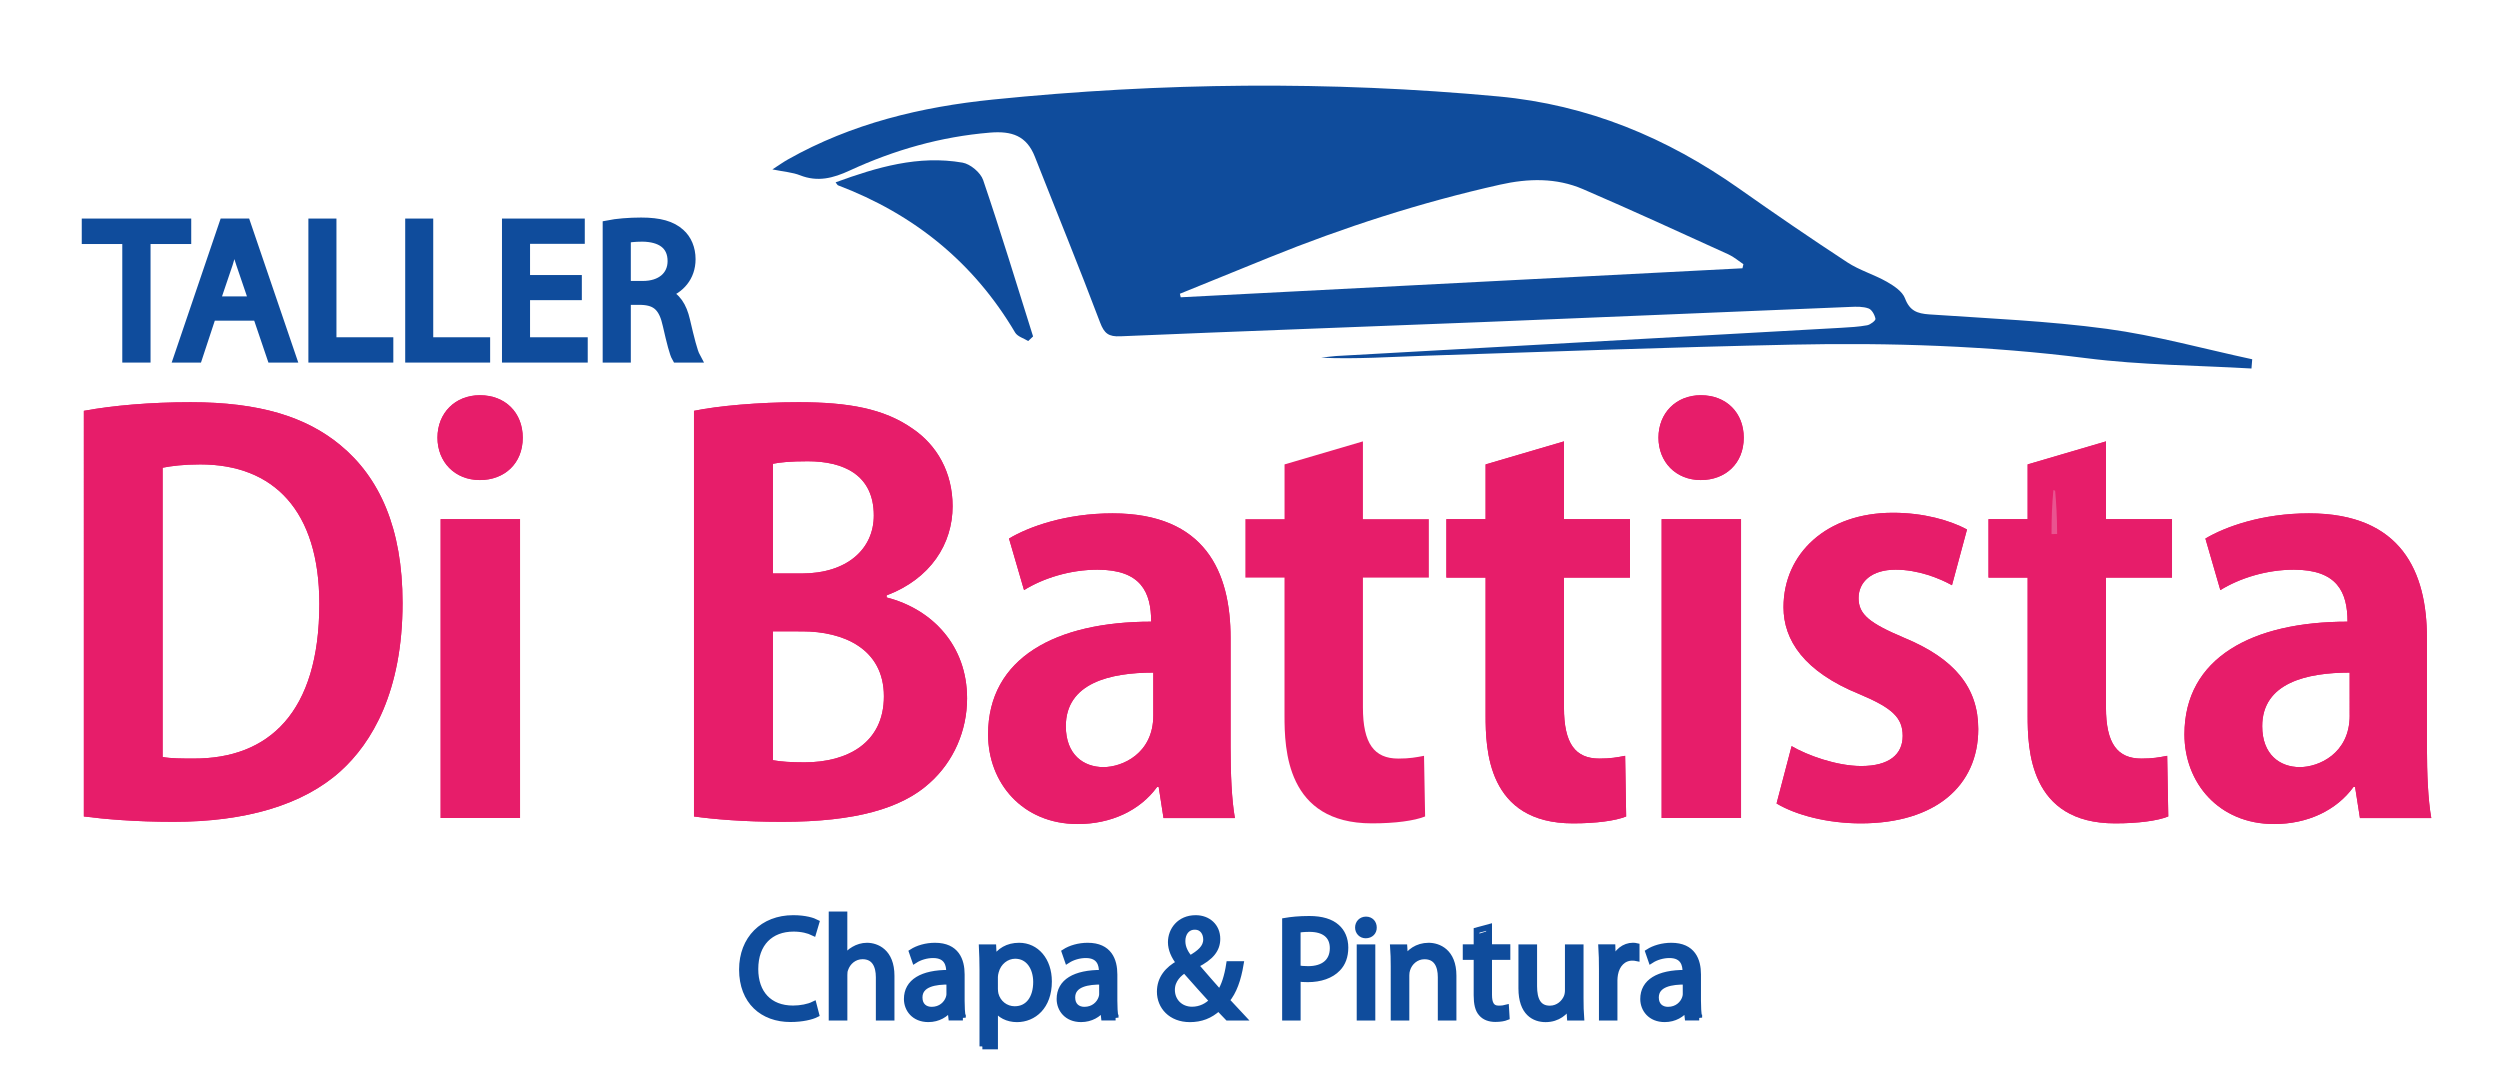 <?xml version="1.0" encoding="utf-8"?>
<!-- Generator: Adobe Illustrator 23.0.0, SVG Export Plug-In . SVG Version: 6.00 Build 0)  -->
<svg version="1.1" id="Capa_1" xmlns="http://www.w3.org/2000/svg" xmlns:xlink="http://www.w3.org/1999/xlink" x="0px" y="0px"
	 viewBox="0 0 644 279" style="enable-background:new 0 0 644 279;" xml:space="preserve">
<style type="text/css">
	.st0{clip-path:url(#SVGID_2_);}
	.st1{clip-path:url(#SVGID_4_);fill-rule:evenodd;clip-rule:evenodd;fill:#E71D6A;}
	.st2{fill:#0F4C9C;}
	.st3{clip-path:url(#SVGID_6_);fill:none;stroke:#0F4C9C;stroke-width:2.8;stroke-miterlimit:10;}
	.st4{clip-path:url(#SVGID_8_);fill:none;stroke:#0F4C9C;stroke-width:1.5;stroke-miterlimit:10;}
	.st5{opacity:0;clip-path:url(#SVGID_8_);}
	.st6{clip-path:url(#SVGID_10_);fill:none;stroke:#169C39;stroke-width:1.049;stroke-miterlimit:10;}
	.st7{clip-path:url(#SVGID_8_);fill:#E95490;}
	.st8{clip-path:url(#SVGID_8_);fill:#0F4C9C;}
</style>
<g>
	<defs>
		<rect id="SVGID_1_" x="-97" y="-152.28" width="841.89" height="595.28"/>
	</defs>
	<clipPath id="SVGID_2_">
		<use xlink:href="#SVGID_1_"  style="overflow:visible;"/>
	</clipPath>
	<g class="st0">
		<defs>
			<rect id="SVGID_3_" x="-97" y="-152.28" width="841.89" height="595.28"/>
		</defs>
		<clipPath id="SVGID_4_">
			<use xlink:href="#SVGID_3_"  style="overflow:visible;"/>
		</clipPath>
		<path class="st1" d="M21.6,210.32c5.38,0.69,13.26,1.38,23.08,1.38c18.51,0,33.3-4.3,42.99-13c8.15-7.33,16.03-20.6,16.03-43.4
			c0-19.21-5.93-32.31-16.03-40.63c-8.86-7.33-20.87-11.06-38.58-11.06c-10.36,0-20.02,0.84-27.49,2.22V210.32z M41.9,120.48
			L41.9,120.48c2.22-0.44,5.4-0.85,9.68-0.85c18.93,0,30.68,11.9,30.68,35.94c0,27.94-13,39.95-32.48,39.83c-2.75,0-5.8,0-7.89-0.4
			V120.48z"/>
		<path class="st1" d="M134.66,112.75c0-6.37-4.42-10.94-11.04-10.94c-6.37,0-10.93,4.57-10.93,10.94c0,6.19,4.42,10.91,10.93,10.91
			C129.96,123.66,134.66,119.38,134.66,112.75 M113.51,133.73L113.51,133.73v76.99h20.45v-76.99H113.51z"/>
		<path class="st1" d="M178.77,210.32c4.98,0.69,12.58,1.38,22.67,1.38c18.93,0,30.8-3.46,37.99-9.96
			c6.24-5.54,9.69-13.54,9.69-21.84c0-13.53-8.86-22.94-20.73-26v-0.53c11.33-4.29,17-13.27,17-22.97c0-8.7-4.02-15.74-10.37-20.02
			c-7.33-5.11-16.44-6.77-29.3-6.77c-10.36,0-20.87,0.96-26.95,2.22V210.32z M199.1,119.47L199.1,119.47
			c1.79-0.38,4.55-0.65,8.98-0.65c9.12,0,17.01,3.43,17.01,13.97c0,8.68-6.93,14.94-18.54,14.94h-7.45V119.47z M206.68,162.64
			L206.68,162.64c10.51,0,21.01,4.42,21.01,16.73c0,12-9.38,17.01-20.45,17.01c-3.6,0-6.07-0.18-8.14-0.55v-33.19H206.68z"/>
		<path class="st1" d="M263.79,152.01c4.97-3.08,11.87-5.26,18.94-5.26c11.18,0,13.81,5.8,13.81,13.39
			c-24.46,0-42.01,9.27-42.01,29.04c0,12.45,8.83,23.09,23.09,23.09c8.56,0,16.03-3.47,20.44-9.54h0.42l1.24,8h18.39
			c-0.83-4.69-1.11-11.46-1.11-18.25v-28.16c0-16.91-6.5-32.08-30.41-32.08c-12.04,0-21.57,3.44-26.67,6.49L263.79,152.01z
			 M297.09,184.31L297.09,184.31c0,9.83-8.01,13.3-12.84,13.3c-5.12,0-9.69-3.2-9.69-10.55c0-11.16,11.48-13.8,22.53-13.8V184.31z"
			/>
		<path class="st1" d="M372.59,133.73v15.06h10.1v35.52c0,8.59,0.42,27.79,22.52,27.79c5.94,0,10.93-0.66,13.69-1.78l-0.26-15.62
			c-2.09,0.4-3.73,0.71-6.64,0.71c-6.23,0-9.12-3.89-9.12-13.15v-33.47h17v-15.06h-17V113.7l-20.19,5.93v14.1H372.59z"/>
		<path class="st1" d="M449.19,112.75c0-6.37-4.43-10.94-11.06-10.94c-6.35,0-10.91,4.57-10.91,10.94c0,6.19,4.42,10.91,10.91,10.91
			C444.48,123.66,449.19,119.38,449.19,112.75 M428.04,133.73L428.04,133.73v76.99h20.45v-76.99H428.04z"/>
		<path class="st1" d="M457.64,206.98c5.1,3.05,13.26,5.12,21.69,5.12c19.2,0,30.27-9.66,30.27-24.3c0-10.67-6.09-18.12-19.06-23.49
			c-8.86-3.75-11.77-5.98-11.77-10.24c0-4.15,3.31-7.32,9.53-7.32c5.82,0,11.22,2.18,14.53,4l3.87-14.36
			c-4.43-2.37-11.19-4.3-19.08-4.3c-17.12,0-28.19,10.51-28.19,24.33c0,8.45,5.25,16.59,19.61,22.41
			c8.45,3.56,11.09,6.05,11.09,10.75c0,4.73-3.46,7.75-10.66,7.75c-6.35,0-13.96-2.77-17.95-5.13L457.64,206.98z"/>
		<path class="st1" d="M512.24,133.73v15.06h10.08v35.52c0,8.59,0.42,27.79,22.54,27.79c5.94,0,10.92-0.66,13.69-1.78l-0.28-15.62
			c-2.08,0.4-3.73,0.71-6.64,0.71c-6.2,0-9.13-3.89-9.13-13.15v-33.47h17.01v-15.06H542.5V113.7l-20.18,5.93v14.1H512.24z"/>
		<path class="st1" d="M571.96,152.01c4.99-3.08,11.9-5.26,18.94-5.26c11.19,0,13.82,5.8,13.82,13.39
			c-24.47,0-42.01,9.27-42.01,29.04c0,12.45,8.84,23.09,23.09,23.09c8.57,0,16.03-3.47,20.45-9.54h0.42l1.25,8h18.38
			c-0.84-4.69-1.12-11.46-1.12-18.25v-28.16c0-16.91-6.5-32.08-30.39-32.08c-12.02,0-21.55,3.44-26.68,6.49L571.96,152.01z
			 M605.28,184.31L605.28,184.31c0,9.83-8,13.3-12.85,13.3c-5.11,0-9.68-3.2-9.68-10.55c0-11.16,11.47-13.8,22.52-13.8V184.31z"/>
		<path class="st1" d="M21.6,210.32c5.38,0.69,13.26,1.38,23.08,1.38c18.51,0,33.3-4.3,42.99-13c8.15-7.33,16.03-20.6,16.03-43.4
			c0-19.21-5.93-32.31-16.03-40.63c-8.86-7.33-20.87-11.06-38.58-11.06c-10.36,0-20.02,0.84-27.49,2.22V210.32z M41.9,120.48
			L41.9,120.48c2.22-0.44,5.4-0.85,9.68-0.85c18.93,0,30.68,11.9,30.68,35.94c0,27.94-13,39.95-32.48,39.83c-2.75,0-5.8,0-7.89-0.4
			V120.48z"/>
		<path class="st1" d="M134.66,112.75c0-6.37-4.42-10.94-11.04-10.94c-6.37,0-10.93,4.57-10.93,10.94c0,6.19,4.42,10.91,10.93,10.91
			C129.96,123.66,134.66,119.38,134.66,112.75 M113.51,133.73L113.51,133.73v76.99h20.45v-76.99H113.51z"/>
		<path class="st1" d="M178.77,210.32c4.98,0.69,12.58,1.38,22.67,1.38c18.93,0,30.8-3.46,37.99-9.96
			c6.24-5.54,9.69-13.54,9.69-21.84c0-13.53-8.86-22.94-20.73-26v-0.53c11.33-4.29,17-13.27,17-22.97c0-8.7-4.02-15.74-10.37-20.02
			c-7.33-5.11-16.44-6.77-29.3-6.77c-10.36,0-20.87,0.96-26.95,2.22V210.32z M199.1,119.47L199.1,119.47
			c1.79-0.38,4.55-0.65,8.98-0.65c9.12,0,17.01,3.43,17.01,13.97c0,8.68-6.93,14.94-18.54,14.94h-7.45V119.47z M206.68,162.64
			L206.68,162.64c10.51,0,21.01,4.42,21.01,16.73c0,12-9.38,17.01-20.45,17.01c-3.6,0-6.07-0.18-8.14-0.55v-33.19H206.68z"/>
		<path class="st1" d="M263.79,152.01c4.97-3.08,11.87-5.26,18.94-5.26c11.18,0,13.81,5.8,13.81,13.39
			c-24.46,0-42.01,9.27-42.01,29.04c0,12.45,8.83,23.09,23.09,23.09c8.56,0,16.03-3.47,20.44-9.54h0.42l1.24,8h18.39
			c-0.83-4.69-1.11-11.46-1.11-18.25v-28.16c0-16.91-6.5-32.08-30.41-32.08c-12.04,0-21.57,3.44-26.67,6.49L263.79,152.01z
			 M297.09,184.31L297.09,184.31c0,9.83-8.01,13.3-12.84,13.3c-5.12,0-9.69-3.2-9.69-10.55c0-11.16,11.48-13.8,22.53-13.8V184.31z"
			/>
		<path class="st1" d="M320.81,133.73v15.06h10.08v35.52c0,8.59,0.43,27.79,22.52,27.79c5.96,0,10.92-0.66,13.7-1.78l-0.28-15.62
			c-2.08,0.4-3.73,0.71-6.63,0.71c-6.22,0-9.11-3.89-9.11-13.15v-33.47h16.98v-15.06h-16.98V113.7l-20.19,5.93v14.1H320.81z"/>
		<path class="st1" d="M372.59,133.73v15.06h10.1v35.52c0,8.59,0.42,27.79,22.52,27.79c5.94,0,10.93-0.66,13.69-1.78l-0.26-15.62
			c-2.09,0.4-3.73,0.71-6.64,0.71c-6.23,0-9.12-3.89-9.12-13.15v-33.47h17v-15.06h-17V113.7l-20.19,5.93v14.1H372.59z"/>
		<path class="st1" d="M449.19,112.75c0-6.37-4.43-10.94-11.06-10.94c-6.35,0-10.91,4.57-10.91,10.94c0,6.19,4.42,10.91,10.91,10.91
			C444.48,123.66,449.19,119.38,449.19,112.75 M428.04,133.73L428.04,133.73v76.99h20.45v-76.99H428.04z"/>
		<path class="st1" d="M457.64,206.98c5.1,3.05,13.26,5.12,21.69,5.12c19.2,0,30.27-9.66,30.27-24.3c0-10.67-6.09-18.12-19.06-23.49
			c-8.86-3.75-11.77-5.98-11.77-10.24c0-4.15,3.31-7.32,9.53-7.32c5.82,0,11.22,2.18,14.53,4l3.87-14.36
			c-4.43-2.37-11.19-4.3-19.08-4.3c-17.12,0-28.19,10.51-28.19,24.33c0,8.45,5.25,16.59,19.61,22.41
			c8.45,3.56,11.09,6.05,11.09,10.75c0,4.73-3.46,7.75-10.66,7.75c-6.35,0-13.96-2.77-17.95-5.13L457.64,206.98z"/>
		<path class="st1" d="M512.24,133.73v15.06h10.08v35.52c0,8.59,0.42,27.79,22.54,27.79c5.94,0,10.92-0.66,13.69-1.78l-0.28-15.62
			c-2.08,0.4-3.73,0.71-6.64,0.71c-6.2,0-9.13-3.89-9.13-13.15v-33.47h17.01v-15.06H542.5V113.7l-20.18,5.93v14.1H512.24z"/>
		<path class="st1" d="M571.96,152.01c4.99-3.08,11.9-5.26,18.94-5.26c11.19,0,13.82,5.8,13.82,13.39
			c-24.47,0-42.01,9.27-42.01,29.04c0,12.45,8.84,23.09,23.09,23.09c8.57,0,16.03-3.47,20.45-9.54h0.42l1.25,8h18.38
			c-0.84-4.69-1.12-11.46-1.12-18.25v-28.16c0-16.91-6.5-32.08-30.39-32.08c-12.02,0-21.55,3.44-26.68,6.49L571.96,152.01z
			 M605.28,184.31L605.28,184.31c0,9.83-8,13.3-12.85,13.3c-5.11,0-9.68-3.2-9.68-10.55c0-11.16,11.47-13.8,22.52-13.8V184.31z"/>
	</g>
	<g class="st0">
		<path class="st2" d="M32.9,61.47H22.46V57.7h25.39v3.77H37.37V92H32.9V61.47z"/>
		<path class="st2" d="M54.32,81.21L50.76,92h-4.58l11.65-34.3h5.34L74.88,92h-4.73l-3.66-10.79H54.32z M65.57,77.75l-3.36-9.87
			c-0.76-2.24-1.27-4.27-1.78-6.26h-0.1c-0.51,2.04-1.07,4.12-1.73,6.21l-3.36,9.92H65.57z"/>
		<path class="st2" d="M80.84,57.7h4.43v30.58h14.66V92H80.84V57.7z"/>
		<path class="st2" d="M105.78,57.7h4.43v30.58h14.66V92h-19.08V57.7z"/>
		<path class="st2" d="M148.47,75.92h-13.33v12.37H150V92h-19.29V57.7h18.52v3.71h-14.1v10.84h13.33V75.92z"/>
		<path class="st2" d="M156.67,58.16c2.24-0.46,5.44-0.71,8.5-0.71c4.73,0,7.79,0.87,9.92,2.8c1.73,1.53,2.7,3.87,2.7,6.51
			c0,4.53-2.85,7.53-6.46,8.75v0.15c2.65,0.92,4.22,3.36,5.04,6.92c1.12,4.78,1.93,8.09,2.65,9.41h-4.58
			c-0.56-1.02-1.32-3.92-2.29-8.19c-1.02-4.73-2.85-6.51-6.87-6.67h-4.17V92h-4.43V58.16z M161.1,73.78h4.53
			c4.73,0,7.73-2.6,7.73-6.51c0-4.43-3.21-6.36-7.89-6.41c-2.14,0-3.66,0.2-4.38,0.41V73.78z"/>
	</g>
	<g class="st0">
		<defs>
			<rect id="SVGID_5_" x="-97" y="-152.28" width="841.89" height="595.28"/>
		</defs>
		<clipPath id="SVGID_6_">
			<use xlink:href="#SVGID_5_"  style="overflow:visible;"/>
		</clipPath>
		<polygon class="st3" points="32.9,92 37.38,92 37.38,61.46 47.86,61.46 47.86,57.7 22.46,57.7 22.46,61.46 32.9,61.46 		"/>
		<path class="st3" d="M55.24,77.75l3.36-9.92c0.66-2.09,1.22-4.17,1.73-6.21h0.1c0.51,1.99,1.02,4.02,1.78,6.26l3.36,9.87H55.24z
			 M66.49,81.21L70.15,92h4.73L63.18,57.7h-5.34L46.18,92h4.58l3.56-10.79H66.49z"/>
		<polygon class="st3" points="80.84,92 99.92,92 99.92,88.28 85.27,88.28 85.27,57.7 80.84,57.7 		"/>
		<polygon class="st3" points="105.78,92 124.86,92 124.86,88.28 110.2,88.28 110.2,57.7 105.78,57.7 		"/>
		<polygon class="st3" points="148.48,72.25 135.14,72.25 135.14,61.41 149.24,61.41 149.24,57.7 130.71,57.7 130.71,92 150,92 
			150,88.28 135.14,88.28 135.14,75.92 148.48,75.92 		"/>
		<path class="st3" d="M161.1,61.26c0.71-0.2,2.24-0.41,4.38-0.41c4.68,0.05,7.89,1.98,7.89,6.41c0,3.92-3,6.51-7.74,6.51h-4.53
			V61.26z M156.67,92h4.43V77.14h4.17c4.02,0.15,5.85,1.93,6.87,6.67c0.97,4.28,1.73,7.23,2.29,8.19h4.58
			c-0.71-1.32-1.53-4.63-2.65-9.42c-0.81-3.56-2.39-6.01-5.04-6.92v-0.15c3.61-1.22,6.46-4.22,6.46-8.75c0-2.65-0.97-4.99-2.7-6.52
			c-2.14-1.93-5.19-2.8-9.93-2.8c-3.05,0-6.26,0.26-8.5,0.71V92z"/>
	</g>
	<g class="st0">
		<path class="st2" d="M210.27,261.31c-1.2,0.6-3.59,1.24-6.66,1.24c-7.11,0-12.46-4.53-12.46-12.8c0-7.9,5.35-13.25,13.18-13.25
			c3.14,0,5.13,0.67,5.99,1.12l-0.79,2.66c-1.24-0.6-2.99-1.05-5.09-1.05c-5.91,0-9.84,3.78-9.84,10.41
			c0,6.18,3.56,10.14,9.69,10.14c1.98,0,4-0.41,5.31-1.05L210.27,261.31z"/>
		<path class="st2" d="M214.24,235.56h3.29v11.3h0.07c0.52-0.94,1.35-1.76,2.36-2.32c0.97-0.56,2.13-0.94,3.37-0.94
			c2.43,0,6.33,1.5,6.33,7.75v10.78h-3.29v-10.41c0-2.92-1.09-5.39-4.19-5.39c-2.13,0-3.82,1.5-4.42,3.29
			c-0.19,0.45-0.22,0.94-0.22,1.57v10.93h-3.29V235.56z"/>
		<path class="st2" d="M247.74,257.79c0,1.57,0.07,3.11,0.3,4.34h-2.99l-0.26-2.28h-0.11c-1.01,1.42-2.96,2.7-5.54,2.7
			c-3.67,0-5.54-2.58-5.54-5.2c0-4.38,3.89-6.77,10.89-6.74v-0.37c0-1.5-0.41-4.19-4.12-4.19c-1.68,0-3.44,0.52-4.72,1.35
			l-0.75-2.17c1.5-0.97,3.67-1.61,5.95-1.61c5.54,0,6.89,3.78,6.89,7.41V257.79z M244.56,252.89c-3.59-0.08-7.67,0.56-7.67,4.08
			c0,2.13,1.42,3.14,3.11,3.14c2.36,0,3.86-1.5,4.38-3.03c0.11-0.34,0.19-0.71,0.19-1.05V252.89z"/>
		<path class="st2" d="M253.06,249.93c0-2.32-0.07-4.19-0.15-5.91h2.96l0.15,3.11h0.07c1.35-2.21,3.48-3.52,6.44-3.52
			c4.38,0,7.67,3.71,7.67,9.21c0,6.51-3.97,9.73-8.23,9.73c-2.4,0-4.49-1.05-5.58-2.84h-0.07v9.84h-3.26V249.93z M256.31,254.76
			c0,0.49,0.07,0.94,0.15,1.35c0.6,2.28,2.58,3.86,4.94,3.86c3.48,0,5.5-2.84,5.5-7c0-3.63-1.91-6.74-5.39-6.74
			c-2.25,0-4.34,1.61-4.98,4.08c-0.11,0.41-0.22,0.9-0.22,1.35V254.76z"/>
		<path class="st2" d="M287.08,257.79c0,1.57,0.07,3.11,0.3,4.34h-2.99l-0.26-2.28h-0.11c-1.01,1.42-2.96,2.7-5.54,2.7
			c-3.67,0-5.54-2.58-5.54-5.2c0-4.38,3.89-6.77,10.89-6.74v-0.37c0-1.5-0.41-4.19-4.12-4.19c-1.68,0-3.44,0.52-4.72,1.35
			l-0.75-2.17c1.5-0.97,3.67-1.61,5.95-1.61c5.54,0,6.89,3.78,6.89,7.41V257.79z M283.9,252.89c-3.59-0.08-7.67,0.56-7.67,4.08
			c0,2.13,1.42,3.14,3.11,3.14c2.36,0,3.86-1.5,4.38-3.03c0.11-0.34,0.19-0.71,0.19-1.05V252.89z"/>
		<path class="st2" d="M316.24,262.14c-0.71-0.71-1.38-1.42-2.36-2.47c-2.17,2.02-4.6,2.88-7.37,2.88c-4.9,0-7.75-3.29-7.75-7.07
			c0-3.44,2.06-5.8,4.94-7.37v-0.11c-1.31-1.65-2.1-3.48-2.1-5.28c0-3.07,2.21-6.21,6.4-6.21c3.14,0,5.58,2.1,5.58,5.35
			c0,2.66-1.53,4.75-5.54,6.74v0.11c2.13,2.47,4.53,5.24,6.14,7.04c1.16-1.76,1.95-4.19,2.43-7.37h2.99
			c-0.67,3.97-1.76,7.11-3.63,9.32c1.35,1.42,2.66,2.84,4.15,4.45H316.24z M307.11,260.08c2.13,0,3.97-0.97,5.17-2.28
			c-1.5-1.65-4.3-4.72-7.11-7.94c-1.35,0.86-3.26,2.47-3.26,5.13c0,2.88,2.13,5.09,5.17,5.09H307.11z M307.75,238.74
			c-2.06,0-3.14,1.72-3.14,3.67c0,1.8,0.82,3.18,1.91,4.53c2.55-1.46,4.19-2.81,4.19-4.94c0-1.53-0.86-3.26-2.92-3.26H307.75z"/>
		<path class="st2" d="M331.03,237.21c1.57-0.26,3.63-0.49,6.25-0.49c3.22,0,5.58,0.75,7.07,2.1c1.38,1.2,2.21,3.03,2.21,5.28
			c0,2.28-0.67,4.08-1.95,5.39c-1.72,1.83-4.53,2.77-7.71,2.77c-0.97,0-1.87-0.04-2.62-0.22v10.11h-3.26V237.21z M334.29,249.37
			c0.71,0.19,1.61,0.26,2.7,0.26c3.93,0,6.33-1.91,6.33-5.39c0-3.33-2.36-4.94-5.95-4.94c-1.42,0-2.51,0.11-3.07,0.26V249.37z"/>
		<path class="st2" d="M353.94,238.93c0.04,1.12-0.79,2.02-2.1,2.02c-1.16,0-1.98-0.9-1.98-2.02c0-1.16,0.86-2.06,2.06-2.06
			C353.16,236.87,353.94,237.77,353.94,238.93z M350.27,262.14v-18.12h3.29v18.12H350.27z"/>
		<path class="st2" d="M359.03,248.92c0-1.87-0.04-3.41-0.15-4.9h2.92l0.19,2.99h0.08c0.9-1.72,2.99-3.41,5.99-3.41
			c2.51,0,6.4,1.5,6.4,7.71v10.82h-3.29v-10.44c0-2.92-1.08-5.35-4.19-5.35c-2.17,0-3.86,1.53-4.42,3.37
			c-0.15,0.41-0.22,0.97-0.22,1.54v10.89h-3.29V248.92z"/>
		<path class="st2" d="M383.63,239.68v4.34h4.72v2.51h-4.72v9.77c0,2.25,0.64,3.52,2.47,3.52c0.9,0,1.42-0.08,1.91-0.22l0.15,2.47
			c-0.64,0.26-1.65,0.49-2.92,0.49c-1.54,0-2.77-0.52-3.56-1.42c-0.94-0.97-1.27-2.58-1.27-4.72v-9.88h-2.81v-2.51h2.81v-3.33
			L383.63,239.68z"/>
		<path class="st2" d="M407.21,257.2c0,1.87,0.04,3.52,0.15,4.94h-2.92l-0.19-2.96h-0.08c-0.86,1.46-2.77,3.37-5.99,3.37
			c-2.84,0-6.25-1.57-6.25-7.94v-10.59h3.29v10.03c0,3.44,1.05,5.76,4.04,5.76c2.21,0,3.74-1.54,4.34-3c0.19-0.49,0.3-1.08,0.3-1.68
			v-11.12h3.29V257.2z"/>
		<path class="st2" d="M412.68,249.67c0-2.13-0.04-3.97-0.15-5.65h2.88l0.11,3.56h0.15c0.82-2.43,2.81-3.97,5.02-3.97
			c0.37,0,0.64,0.04,0.94,0.11v3.11c-0.34-0.08-0.67-0.11-1.12-0.11c-2.32,0-3.97,1.76-4.42,4.23c-0.08,0.45-0.15,0.97-0.15,1.53
			v9.66h-3.26V249.67z"/>
		<path class="st2" d="M437.49,257.79c0,1.57,0.07,3.11,0.3,4.34h-2.99l-0.26-2.28h-0.11c-1.01,1.42-2.96,2.7-5.54,2.7
			c-3.67,0-5.54-2.58-5.54-5.2c0-4.38,3.89-6.77,10.89-6.74v-0.37c0-1.5-0.41-4.19-4.12-4.19c-1.68,0-3.44,0.52-4.72,1.35
			l-0.75-2.17c1.5-0.97,3.67-1.61,5.95-1.61c5.54,0,6.89,3.78,6.89,7.41V257.79z M434.31,252.89c-3.59-0.08-7.67,0.56-7.67,4.08
			c0,2.13,1.42,3.14,3.11,3.14c2.36,0,3.85-1.5,4.38-3.03c0.11-0.34,0.19-0.71,0.19-1.05V252.89z"/>
	</g>
	<g class="st0">
		<defs>
			<rect id="SVGID_7_" x="-97" y="-152.28" width="841.89" height="595.28"/>
		</defs>
		<clipPath id="SVGID_8_">
			<use xlink:href="#SVGID_7_"  style="overflow:visible;"/>
		</clipPath>
		<path class="st4" d="M209.6,258.73c-1.31,0.64-3.33,1.05-5.32,1.05c-6.14,0-9.7-3.97-9.7-10.14c0-6.63,3.93-10.41,9.85-10.41
			c2.1,0,3.86,0.45,5.09,1.05l0.79-2.66c-0.86-0.45-2.85-1.12-5.99-1.12c-7.82,0-13.18,5.35-13.18,13.25
			c0,8.27,5.35,12.77,12.47,12.77c3.07,0,5.47-0.6,6.66-1.2L209.6,258.73z"/>
		<path class="st4" d="M214.24,262.14h3.29V251.2c0-0.64,0.04-1.12,0.23-1.57c0.6-1.8,2.28-3.29,4.42-3.29
			c3.11,0,4.19,2.47,4.19,5.39v10.41h3.29v-10.78c0-6.25-3.89-7.75-6.33-7.75c-1.23,0-2.4,0.37-3.37,0.94
			c-1.01,0.56-1.84,1.39-2.36,2.32h-0.08v-11.31h-3.29V262.14z"/>
		<path class="st4" d="M244.56,256.03c0,0.34-0.08,0.71-0.19,1.05c-0.52,1.54-2.02,3.03-4.38,3.03c-1.68,0-3.11-1.01-3.11-3.15
			c0-3.52,4.08-4.15,7.67-4.08V256.03z M248.04,262.14c-0.23-1.23-0.3-2.77-0.3-4.34v-6.78c0-3.63-1.35-7.41-6.89-7.41
			c-2.28,0-4.45,0.64-5.95,1.61l0.75,2.17c1.27-0.82,3.03-1.35,4.72-1.35c3.71,0,4.12,2.7,4.12,4.19v0.37
			c-7-0.04-10.89,2.36-10.89,6.74c0,2.62,1.87,5.2,5.54,5.2c2.58,0,4.53-1.27,5.54-2.7h0.11l0.26,2.28H248.04z"/>
		<path class="st4" d="M256.31,251.65c0-0.45,0.11-0.94,0.22-1.35c0.64-2.47,2.73-4.08,4.98-4.08c3.48,0,5.39,3.11,5.39,6.74
			c0,4.15-2.02,7-5.5,7c-2.36,0-4.34-1.57-4.94-3.86c-0.08-0.41-0.15-0.86-0.15-1.35V251.65z M253.06,269.55h3.26v-9.85h0.07
			c1.09,1.8,3.18,2.85,5.58,2.85c4.27,0,8.24-3.22,8.24-9.73c0-5.5-3.29-9.21-7.67-9.21c-2.96,0-5.09,1.31-6.44,3.52h-0.07
			l-0.15-3.11h-2.96c0.08,1.72,0.15,3.59,0.15,5.91V269.55z"/>
		<path class="st4" d="M283.9,256.03c0,0.34-0.08,0.71-0.19,1.05c-0.52,1.54-2.02,3.03-4.38,3.03c-1.68,0-3.11-1.01-3.11-3.15
			c0-3.52,4.08-4.15,7.67-4.08V256.03z M287.38,262.14c-0.23-1.23-0.3-2.77-0.3-4.34v-6.78c0-3.63-1.35-7.41-6.89-7.41
			c-2.28,0-4.46,0.64-5.95,1.61l0.75,2.17c1.27-0.82,3.03-1.35,4.72-1.35c3.71,0,4.12,2.7,4.12,4.19v0.37
			c-7-0.04-10.89,2.36-10.89,6.74c0,2.62,1.87,5.2,5.54,5.2c2.58,0,4.53-1.27,5.54-2.7h0.11l0.26,2.28H287.38z"/>
		<path class="st4" d="M307.78,238.74c2.06,0,2.92,1.72,2.92,3.26c0,2.13-1.65,3.48-4.19,4.94c-1.09-1.35-1.91-2.73-1.91-4.53
			C304.6,240.46,305.69,238.74,307.78,238.74z M307.07,260.08c-3.03,0-5.17-2.21-5.17-5.09c0-2.66,1.91-4.27,3.26-5.13
			c2.81,3.22,5.62,6.29,7.11,7.94C311.08,259.1,309.24,260.08,307.07,260.08z M320.14,262.14c-1.5-1.61-2.81-3.03-4.16-4.46
			c1.87-2.21,2.96-5.35,3.63-9.32h-2.99c-0.49,3.18-1.27,5.61-2.43,7.38c-1.61-1.8-4.01-4.57-6.14-7.04v-0.11
			c4.01-1.99,5.54-4.08,5.54-6.74c0-3.26-2.43-5.35-5.58-5.35c-4.19,0-6.4,3.14-6.4,6.21c0,1.8,0.79,3.63,2.1,5.28v0.11
			c-2.88,1.57-4.94,3.93-4.94,7.37c0,3.78,2.84,7.08,7.75,7.08c2.77,0,5.2-0.86,7.37-2.88c0.97,1.05,1.65,1.76,2.36,2.47H320.14z"/>
		<path class="st4" d="M334.29,239.56c0.56-0.15,1.65-0.26,3.07-0.26c3.59,0,5.95,1.61,5.95,4.94c0,3.48-2.4,5.39-6.33,5.39
			c-1.09,0-1.98-0.07-2.7-0.26V239.56z M331.03,262.14h3.26v-10.11c0.75,0.19,1.65,0.22,2.62,0.22c3.18,0,5.99-0.94,7.71-2.77
			c1.27-1.31,1.95-3.11,1.95-5.39c0-2.25-0.82-4.08-2.21-5.28c-1.5-1.35-3.86-2.1-7.08-2.1c-2.62,0-4.68,0.22-6.25,0.49V262.14z"/>
		<path class="st4" d="M351.88,236.87c-1.2,0-2.06,0.9-2.06,2.06c0,1.12,0.82,2.02,1.98,2.02c1.31,0,2.13-0.9,2.1-2.02
			C353.9,237.77,353.12,236.87,351.88,236.87z M353.53,262.14v-18.12h-3.29v18.12H353.53z"/>
		<path class="st4" d="M359,262.14h3.29v-10.89c0-0.56,0.08-1.12,0.23-1.53c0.56-1.83,2.25-3.37,4.42-3.37
			c3.11,0,4.19,2.43,4.19,5.35v10.44h3.29v-10.82c0-6.21-3.89-7.71-6.4-7.71c-2.99,0-5.09,1.68-5.99,3.41h-0.07l-0.19-2.99h-2.92
			c0.11,1.5,0.15,3.03,0.15,4.9V262.14z"/>
		<path class="st4" d="M380.37,239.67v4.34h-2.81v2.51h2.81v9.88c0,2.13,0.34,3.74,1.27,4.72c0.79,0.9,2.02,1.38,3.56,1.38
			c1.27,0,2.28-0.19,2.92-0.45l-0.15-2.47c-0.41,0.11-1.05,0.22-1.91,0.22c-1.83,0-2.47-1.27-2.47-3.52v-9.77h4.72v-2.51h-4.72v-5.2
			L380.37,239.67z"/>
		<path class="st4" d="M407.17,244.02h-3.29v11.12c0,0.6-0.11,1.2-0.3,1.68c-0.6,1.46-2.13,2.99-4.34,2.99
			c-2.99,0-4.04-2.32-4.04-5.76v-10.03h-3.3v10.59c0,6.36,3.41,7.94,6.25,7.94c3.22,0,5.13-1.91,5.99-3.37h0.07l0.19,2.96h2.92
			c-0.11-1.42-0.15-3.07-0.15-4.94V244.02z"/>
		<path class="st4" d="M412.64,262.14h3.26v-9.66c0-0.56,0.08-1.09,0.15-1.54c0.45-2.47,2.1-4.23,4.42-4.23
			c0.45,0,0.79,0.04,1.12,0.11v-3.11c-0.3-0.07-0.56-0.11-0.94-0.11c-2.21,0-4.19,1.53-5.02,3.97h-0.15l-0.11-3.56h-2.88
			c0.11,1.68,0.15,3.52,0.15,5.65V262.14z"/>
		<path class="st4" d="M434.24,256.03c0,0.34-0.08,0.71-0.19,1.05c-0.52,1.54-2.02,3.03-4.38,3.03c-1.68,0-3.11-1.01-3.11-3.15
			c0-3.52,4.08-4.15,7.67-4.08V256.03z M437.72,262.14c-0.23-1.23-0.3-2.77-0.3-4.34v-6.78c0-3.63-1.35-7.41-6.89-7.41
			c-2.28,0-4.45,0.64-5.95,1.61l0.75,2.17c1.27-0.82,3.03-1.35,4.72-1.35c3.71,0,4.12,2.7,4.12,4.19v0.37
			c-7-0.04-10.89,2.36-10.89,6.74c0,2.62,1.87,5.2,5.54,5.2c2.58,0,4.53-1.27,5.54-2.7h0.11l0.26,2.28H437.72z"/>
		<g class="st5">
			<g>
				<defs>
					<rect id="SVGID_9_" x="243.58" y="18.71" width="382.25" height="76.74"/>
				</defs>
				<clipPath id="SVGID_10_">
					<use xlink:href="#SVGID_9_"  style="overflow:visible;"/>
				</clipPath>
				<path class="st6" d="M244.11,19.23v75.7h298.82c0.3-1.12,0.62-2.23,1.04-3.31c0.95-2.42,3.18-4.1,5.9-3.35
					c2.31,0.63,4.3,3.49,3.35,5.9c-0.1,0.25-0.18,0.5-0.26,0.76h72.36v-75.7H244.11z"/>
			</g>
		</g>
		<path class="st7" d="M529.39,126.4v10.64c-0.13,0-0.26,0-0.38,0v-10.73C529.13,126.34,529.26,126.37,529.39,126.4"/>
		<path class="st7" d="M529.39,126.4c0.32,3.3,0.51,6.99,0.52,10.64v0.51l-0.52,0.01l-0.38,0.01l-0.53,0.01l0-0.53
			c0.01-3.58,0.11-7.16,0.48-10.73l0.01-0.06l0.05,0.02L529.39,126.4z M529.39,126.4l-0.39-0.04l0.05-0.04
			c0.37,3.58,0.47,7.16,0.48,10.73l-0.53-0.52l0.38,0l-0.52,0.52C528.88,133.6,529.07,130.2,529.39,126.4"/>
		<path class="st8" d="M579.98,94.93c-14.18-0.83-28.46-0.87-42.51-2.66c-25.25-3.21-50.55-4.03-75.91-3.49
			c-31.42,0.67-62.84,1.81-94.25,2.85c-8.95,0.29-17.9,0.92-26.98,0.52c1.28-0.15,2.55-0.36,3.83-0.44
			c43.38-2.43,86.76-4.84,130.13-7.27c2.24-0.13,4.5-0.25,6.69-0.65c0.84-0.15,2.22-1.23,2.14-1.66c-0.18-1-0.93-2.37-1.77-2.67
			c-1.42-0.52-3.11-0.47-4.68-0.4c-31.54,1.28-63.07,2.64-94.61,3.9c-31.15,1.24-62.3,2.35-93.44,3.67
			c-3.04,0.13-4.16-0.7-5.25-3.59c-5.4-14.3-11.2-28.45-16.79-42.67c-2.13-5.42-5.96-6.67-11.55-6.21
			c-12.69,1.05-24.67,4.47-36.13,9.76c-4.28,1.98-8.26,3.03-12.82,1.23c-1.93-0.76-4.1-0.9-7.11-1.51c1.75-1.13,2.85-1.92,4.01-2.57
			c16.41-9.25,34.3-13.55,52.85-15.43c43.35-4.39,86.7-4.84,130.13-0.8c23.09,2.14,43.39,10.6,62.09,23.78
			c9.17,6.47,18.43,12.81,27.82,18.96c3.14,2.06,6.9,3.14,10.19,5.01c1.82,1.04,4,2.49,4.67,4.27c1.21,3.22,3.15,3.91,6.23,4.13
			c15.27,1.05,30.61,1.68,45.75,3.72c12.61,1.7,24.98,5.16,37.46,7.84C580.13,93.32,580.05,94.13,579.98,94.93 M303.94,75.67
			c0.07,0.3,0.14,0.61,0.21,0.91c48.24-2.49,96.48-4.98,144.71-7.47c0.08-0.35,0.16-0.7,0.24-1.05c-1.27-0.85-2.45-1.89-3.83-2.52
			c-12.47-5.67-24.92-11.4-37.5-16.82c-6.88-2.96-14.11-2.78-21.37-1.15c-20.39,4.57-40.19,10.96-59.54,18.79
			C319.23,69.46,311.59,72.57,303.94,75.67"/>
		<path class="st8" d="M264.87,87.85c-1.15-0.71-2.76-1.15-3.37-2.18c-10.7-18.12-26.1-30.53-45.67-37.95
			c-0.1-0.04-0.15-0.19-0.58-0.75c10.7-3.91,21.34-7.04,32.68-5.08c2.03,0.35,4.67,2.56,5.33,4.5c4.54,13.34,8.63,26.83,12.86,40.27
			C265.71,87.05,265.29,87.45,264.87,87.85"/>
	</g>
</g>
</svg>
